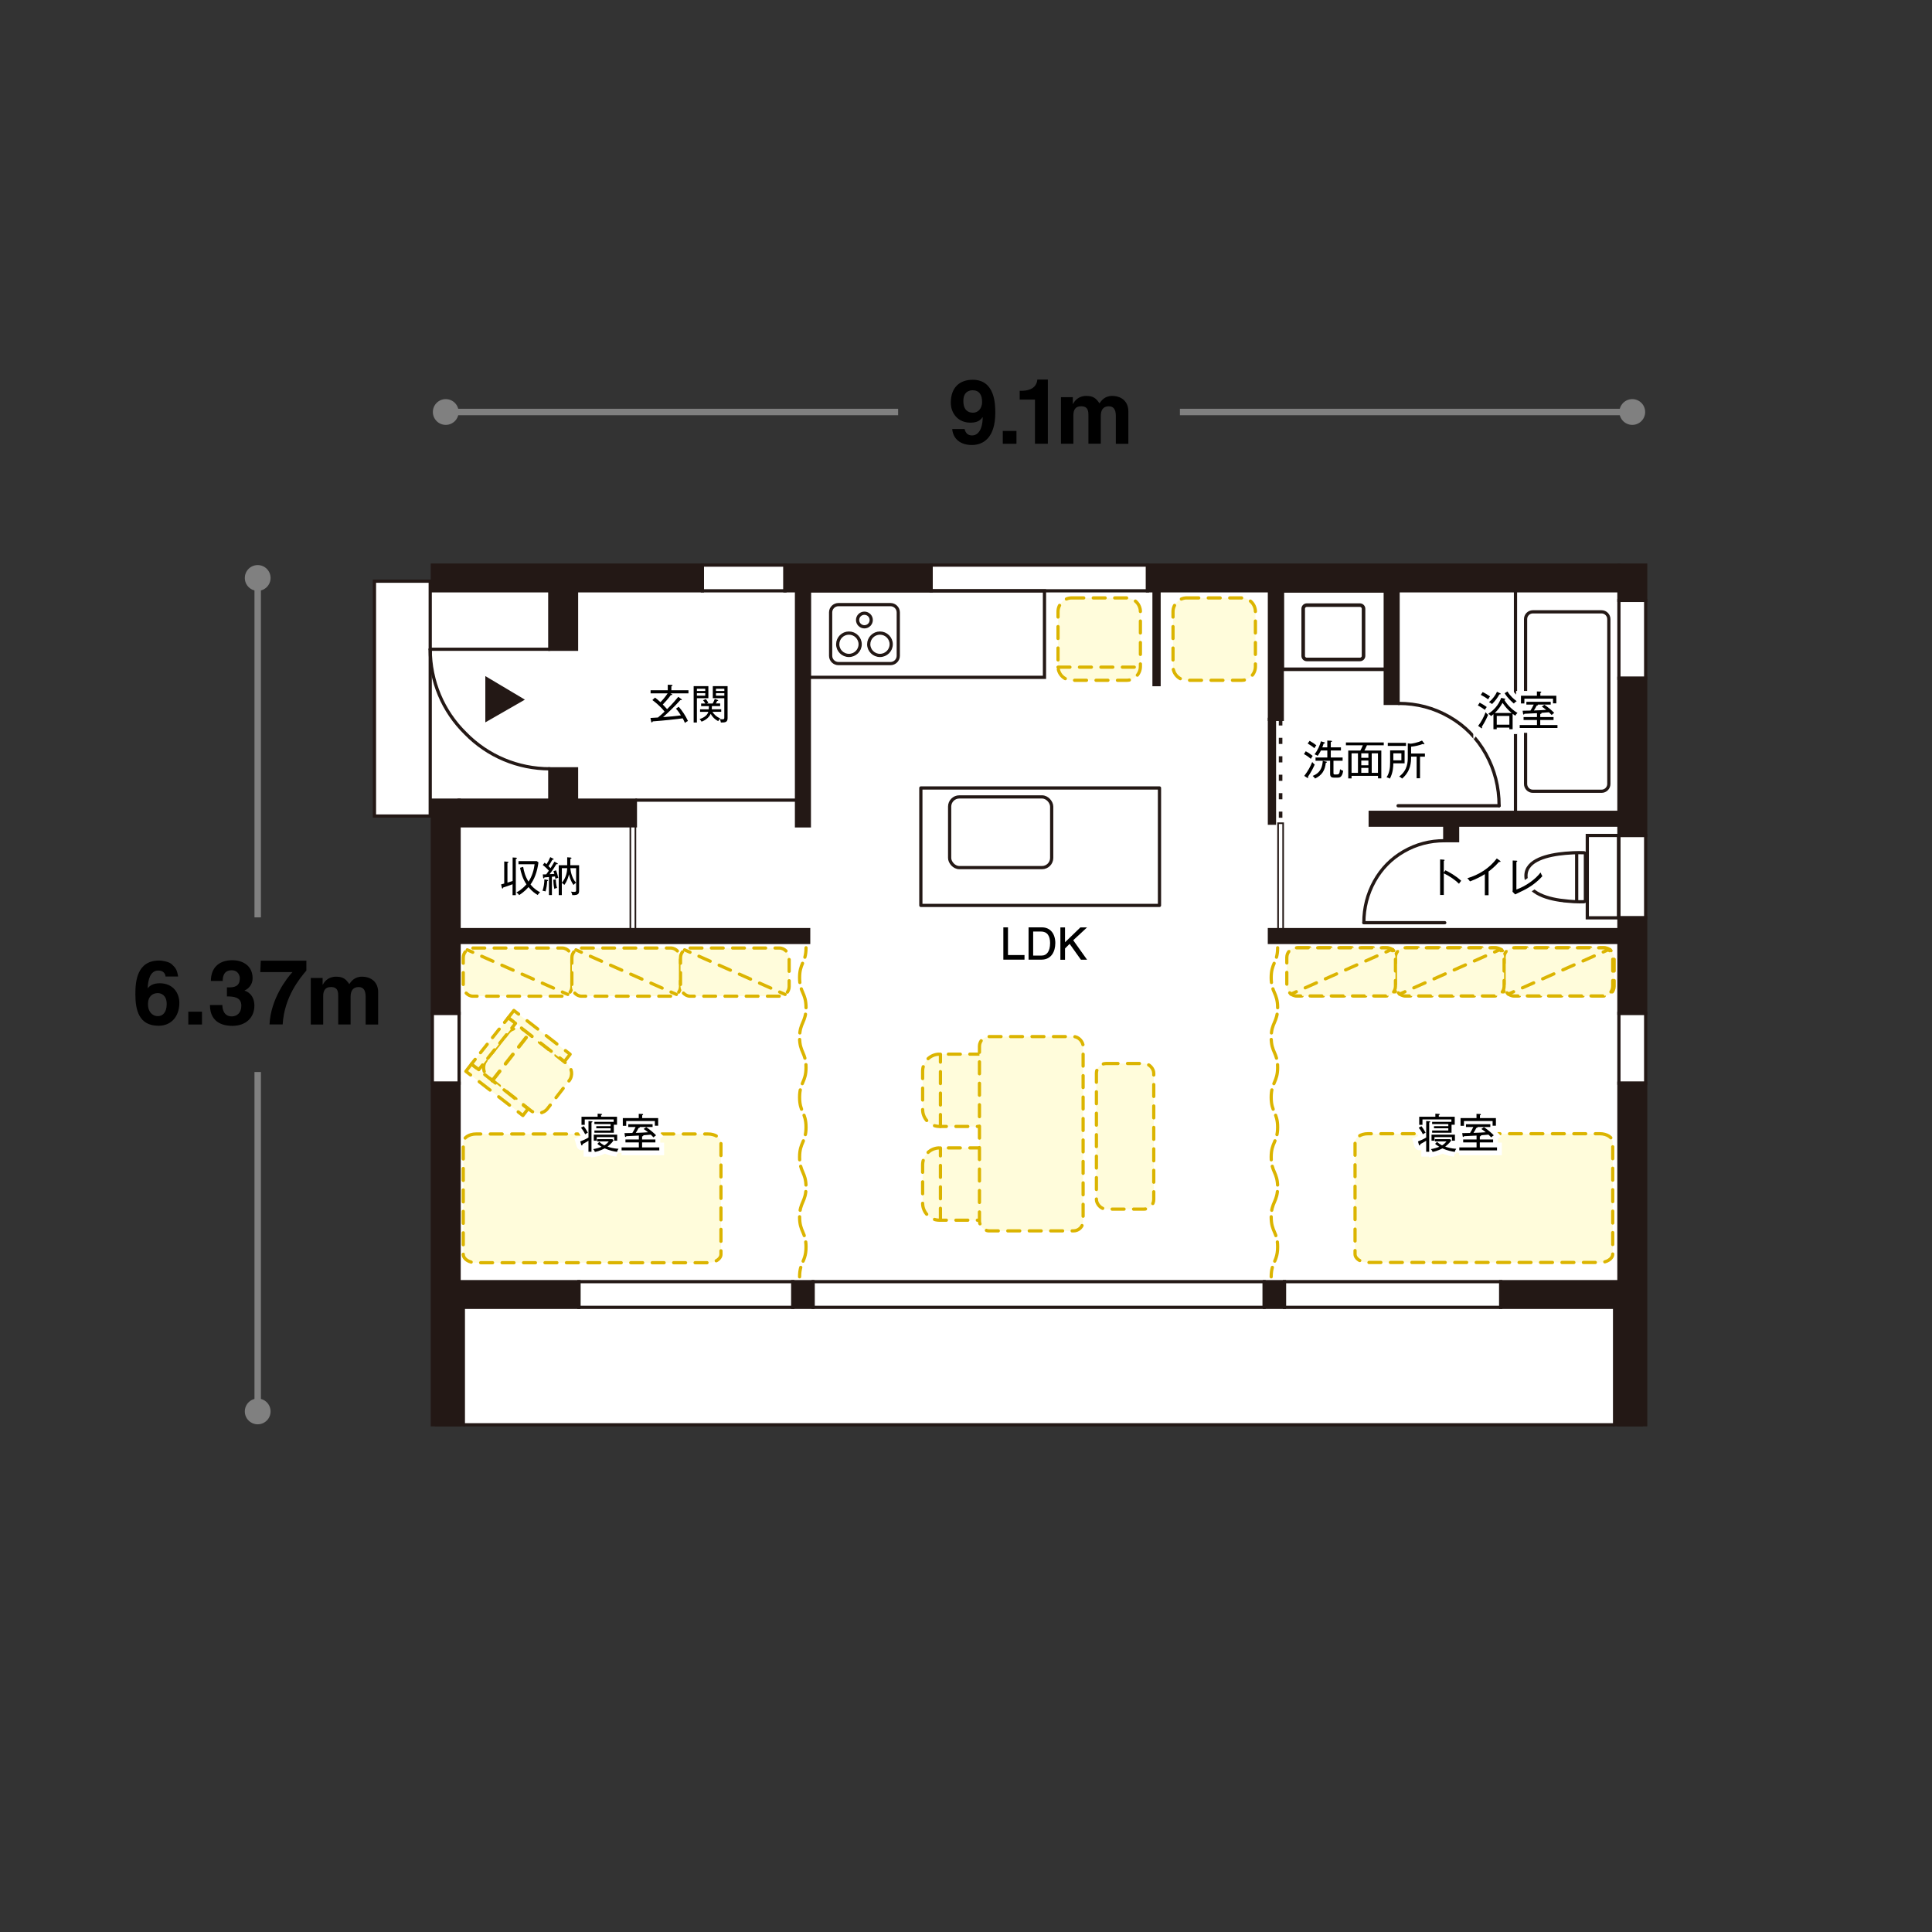 <?xml version="1.0" encoding="UTF-8"?>
<svg id="_文字" data-name="文字" xmlns="http://www.w3.org/2000/svg" viewBox="0 0 600 600">
  <rect x="0" y="0" width="600" height="600" fill="#333333" stroke="none"/>
  <defs>
    <style>
      .cls-1, .cls-2, .cls-3, .cls-4, .cls-5, .cls-6, .cls-7, .cls-8, .cls-9, .cls-10, .cls-11, .cls-12, .cls-13, .cls-14, .cls-15, .cls-16, .cls-17, .cls-18, .cls-19, .cls-20, .cls-21, .cls-22, .cls-23 {
        fill: none;
      }

      .cls-2 {
        stroke-dasharray: 3.81 3.05;
      }

      .cls-2, .cls-5, .cls-6, .cls-7, .cls-8, .cls-24, .cls-9, .cls-10, .cls-11, .cls-15, .cls-16, .cls-17, .cls-19, .cls-20, .cls-21, .cls-23 {
        stroke-linecap: round;
      }

      .cls-2, .cls-5, .cls-6, .cls-7, .cls-8, .cls-24, .cls-9, .cls-10, .cls-11, .cls-16, .cls-17, .cls-19, .cls-20, .cls-21, .cls-23 {
        stroke: #dbb400;
      }

      .cls-2, .cls-7, .cls-8, .cls-9, .cls-10, .cls-11, .cls-15, .cls-16, .cls-17, .cls-19, .cls-20, .cls-21, .cls-23 {
        stroke-linejoin: round;
      }

      .cls-3 {
        stroke-width: .5px;
      }

      .cls-3, .cls-4, .cls-25, .cls-14, .cls-15, .cls-22 {
        stroke: #231815;
      }

      .cls-4, .cls-14, .cls-20 {
        stroke-width: 1.11px;
      }

      .cls-5 {
        stroke-dasharray: 3.66 2.93;
      }

      .cls-5, .cls-6, .cls-24, .cls-13, .cls-18 {
        stroke-miterlimit: 10;
      }

      .cls-26 {
        fill: gray;
      }

      .cls-6, .cls-7, .cls-24, .cls-20 {
        stroke-dasharray: 3.7 2.96;
      }

      .cls-8 {
        stroke-dasharray: 4.25 3.4;
      }

      .cls-24, .cls-27 {
        fill: #fffcdb;
      }

      .cls-9 {
        stroke-dasharray: 3.64 2.91;
      }

      .cls-10 {
        stroke-dasharray: 4.19 3.35;
      }

      .cls-28, .cls-13 {
        isolation: isolate;
      }

      .cls-11 {
        stroke-dasharray: 4.19 3.35;
      }

      .cls-25, .cls-29 {
        fill: #231815;
      }

      .cls-12 {
        stroke: #fff;
        stroke-width: 3px;
      }

      .cls-13, .cls-18 {
        stroke: gray;
        stroke-width: 2px;
      }

      .cls-14 {
        stroke-dasharray: 1.91 3.82;
      }

      .cls-30 {
        fill: #fff;
      }

      .cls-16 {
        stroke-dasharray: 3.33 2.67;
      }

      .cls-17 {
        stroke-dasharray: 6.09 2.03;
      }

      .cls-21 {
        stroke-dasharray: 3.33 2.66;
      }

      .cls-23 {
        stroke-dasharray: 4.25 3.4;
      }
    </style>
  </defs>
  <g>
    <polygon class="cls-30" points="116.29 180.49 134.27 180.49 134.27 175.5 511.08 175.5 511.08 442.48 134.27 442.48 134.27 253.43 116.29 253.43 116.29 180.49"/>
    <rect class="cls-25" x="134.27" y="336.39" width="8.31" height="106.09"/>
    <rect class="cls-25" x="134.27" y="248.49" width="8.31" height="66.2"/>
    <rect class="cls-25" x="170.74" y="238.76" width="8.31" height="9.73"/>
    <rect class="cls-25" x="170.74" y="183.49" width="8.31" height="18.15"/>
    <rect class="cls-25" x="502.77" y="336.39" width="8.31" height="106.09"/>
    <rect class="cls-25" x="502.77" y="285.04" width="8.31" height="29.66"/>
    <rect class="cls-25" x="502.77" y="210.64" width="8.31" height="48.81"/>
    <rect class="cls-25" x="502.77" y="175.5" width="8.31" height="10.94"/>
    <rect class="cls-22" x="502.77" y="314.7" width="8.31" height="21.7"/>
    <rect class="cls-22" x="134.27" y="314.7" width="8.31" height="21.7"/>
    <rect class="cls-22" x="502.77" y="259.46" width="8.31" height="25.58"/>
    <rect class="cls-22" x="502.77" y="186.47" width="8.31" height="24.17"/>
    <rect class="cls-25" x="142.58" y="398.03" width="37.2" height="7.98"/>
    <rect class="cls-22" x="179.79" y="398.03" width="66.43" height="7.98"/>
    <rect class="cls-22" x="398.9" y="398.03" width="67.17" height="7.98"/>
    <rect class="cls-22" x="252.54" y="398.03" width="140.03" height="7.98"/>
    <rect class="cls-25" x="246.22" y="398.03" width="6.21" height="7.98"/>
    <rect class="cls-25" x="392.68" y="398.03" width="6.21" height="7.98"/>
    <rect class="cls-25" x="466.07" y="398.03" width="36.7" height="7.98"/>
    <rect class="cls-25" x="356.36" y="175.5" width="146.41" height="7.98"/>
    <rect class="cls-25" x="243.77" y="175.5" width="45.4" height="7.98"/>
    <rect class="cls-25" x="134.27" y="175.5" width="83.86" height="7.98"/>
    <rect class="cls-25" x="142.58" y="248.49" width="54.75" height="7.98"/>
    <rect class="cls-22" x="218.14" y="175.5" width="25.64" height="7.98"/>
    <rect class="cls-22" x="289.17" y="175.5" width="67.19" height="7.98"/>
    <rect class="cls-25" x="394.22" y="288.7" width="108.55" height="3.99"/>
    <rect class="cls-25" x="142.59" y="288.7" width="108.55" height="3.99"/>
    <rect class="cls-25" x="448.68" y="256.26" width="3.99" height="4.83"/>
    <rect class="cls-25" x="430.2" y="183.45" width="3.99" height="35"/>
    <rect class="cls-25" x="247.36" y="183.49" width="3.99" height="72.99"/>
    <rect class="cls-25" x="394.23" y="183.49" width="3.99" height="39.92"/>
    <rect class="cls-25" x="425.53" y="252.27" width="77.24" height="3.99"/>
    <rect class="cls-25" x="501.42" y="405.65" width="8.33" height="36.83"/>
    <rect class="cls-25" x="135.57" y="405.37" width="8.33" height="37.11"/>
    <path class="cls-22" d="M476.03,245.73c-1.23,0-2.25-1.02-2.25-2.26v-51.2c0-1.24,1.01-2.26,2.25-2.26h21.36c1.24,0,2.25,1.02,2.25,2.26v51.2c0,1.24-1.01,2.26-2.25,2.26h-21.36Z"/>
    <line class="cls-15" x1="470.65" y1="252.38" x2="470.65" y2="183.6"/>
    <rect class="cls-25" x="394.23" y="223.4" width="1.57" height="32.25"/>
    <rect class="cls-3" x="396.92" y="255.66" width="1.57" height="33.04"/>
    <line class="cls-14" x1="397.7" y1="223.4" x2="397.7" y2="255.66"/>
    <g>
      <path class="cls-15" d="M170.74,238.76c-9.88,0-19.29-3.95-26.16-10.99-7.02-6.86-10.97-16.26-10.97-26.14"/>
      <line class="cls-15" x1="170.74" y1="201.63" x2="133.61" y2="201.63"/>
      <polyline class="cls-29" points="163.01 217.28 150.72 224.34 150.72 209.96 163.01 217.28"/>
    </g>
    <g>
      <path class="cls-15" d="M423.56,286.55c0-4.63,1.1-8.91,3.28-12.86,2.2-3.95,5.23-7.04,9.1-9.26,3.88-2.23,8.08-3.34,12.64-3.34"/>
      <line class="cls-15" x1="448.68" y1="286.55" x2="423.56" y2="286.55"/>
    </g>
    <g>
      <path class="cls-15" d="M465.56,250.23c0-5.78-1.37-11.13-4.09-16.05-2.74-4.93-6.52-8.78-11.36-11.56-4.84-2.78-10.09-4.17-15.77-4.17"/>
      <line class="cls-15" x1="434.19" y1="250.23" x2="465.56" y2="250.23"/>
    </g>
    <g>
      <rect class="cls-22" x="492.95" y="259.46" width="9.7" height="25.58"/>
      <line class="cls-22" x1="489.65" y1="279.97" x2="489.65" y2="264.9"/>
      <path class="cls-22" d="M486.53,279.83c-5.42-.51-12.63-2.25-12.63-7.88,0-4.91,6.87-6.48,12.23-6.95,3.43-.31,5.78-.18,5.78-.18.25.01.45.23.45.48v14.26c0,.25-.2.47-.45.48,0,0-2.14.11-5.39-.2Z"/>
    </g>
    <line class="cls-22" x1="143.89" y1="442.48" x2="501.42" y2="442.48"/>
    <polyline class="cls-22" points="134.27 180.49 116.29 180.49 116.29 253.43 133.98 253.43"/>
    <g>
      <g>
        <path class="cls-27" d="M332.86,185.69h17.02c2.36,0,4.28,1.92,4.28,4.28v17.02c0,2.36-1.92,4.28-4.28,4.28h-17.02c-2.36,0-4.28-1.92-4.28-4.28v-17.03c0-2.36,1.92-4.28,4.28-4.28Z"/>
        <path class="cls-7" d="M332.86,185.69h17.02c2.36,0,4.28,1.92,4.28,4.28v17.02c0,2.36-1.92,4.28-4.28,4.28h-17.02c-2.36,0-4.28-1.92-4.28-4.28v-17.03c0-2.36,1.92-4.28,4.28-4.28Z"/>
      </g>
      <line class="cls-6" x1="328.58" y1="207.19" x2="354.17" y2="207.19"/>
    </g>
    <rect class="cls-25" x="358.39" y="183.49" width="1.57" height="29.13"/>
    <rect class="cls-4" x="398.22" y="183.49" width="32.19" height="24.36"/>
    <path class="cls-4" d="M404.72,203.68c0,.62.5,1.12,1.12,1.12h16.49c.62,0,1.13-.5,1.13-1.12v-14.62c0-.63-.51-1.13-1.13-1.13h-16.49c-.62,0-1.12.5-1.12,1.13v14.62Z"/>
    <rect class="cls-22" x="251.35" y="183.49" width="73.02" height="26.86"/>
    <g>
      <path class="cls-27" d="M368.58,185.69h17.02c2.36,0,4.28,1.92,4.28,4.28v17.02c0,2.36-1.92,4.28-4.28,4.28h-17.03c-2.36,0-4.28-1.92-4.28-4.28v-17.03c0-2.36,1.92-4.28,4.28-4.28Z"/>
      <path class="cls-7" d="M368.58,185.69h17.02c2.36,0,4.28,1.92,4.28,4.28v17.02c0,2.36-1.92,4.28-4.28,4.28h-17.03c-2.36,0-4.28-1.92-4.28-4.28v-17.03c0-2.36,1.92-4.28,4.28-4.28Z"/>
    </g>
    <g>
      <g>
        <g>
          <rect class="cls-27" x="467.55" y="294.34" width="33.74" height="14.96" rx="3" ry="3"/>
          <rect class="cls-5" x="467.55" y="294.34" width="33.74" height="14.96" rx="3" ry="3"/>
        </g>
        <g>
          <line class="cls-19" x1="500.02" y1="294.9" x2="498.33" y2="295.65"/>
          <line class="cls-2" x1="495.55" y1="296.88" x2="471.89" y2="307.38"/>
          <line class="cls-19" x1="470.5" y1="307.99" x2="468.81" y2="308.74"/>
        </g>
      </g>
      <g>
        <g>
          <rect class="cls-27" x="433.81" y="294.34" width="33.74" height="14.96" rx="3" ry="3"/>
          <rect class="cls-5" x="433.81" y="294.34" width="33.74" height="14.96" rx="3" ry="3"/>
        </g>
        <g>
          <line class="cls-19" x1="466.29" y1="294.9" x2="464.6" y2="295.65"/>
          <line class="cls-2" x1="461.81" y1="296.88" x2="438.15" y2="307.38"/>
          <line class="cls-19" x1="436.76" y1="307.99" x2="435.07" y2="308.74"/>
        </g>
      </g>
      <g>
        <g>
          <rect class="cls-27" x="400.07" y="294.34" width="33.74" height="14.96" rx="3" ry="3"/>
          <rect class="cls-5" x="400.07" y="294.34" width="33.74" height="14.96" rx="3" ry="3"/>
        </g>
        <g>
          <line class="cls-19" x1="432.55" y1="294.9" x2="430.86" y2="295.65"/>
          <line class="cls-2" x1="428.08" y1="296.88" x2="404.41" y2="307.38"/>
          <line class="cls-19" x1="403.02" y1="307.99" x2="401.33" y2="308.74"/>
        </g>
      </g>
    </g>
    <g>
      <rect class="cls-15" x="285.98" y="244.71" width="74.11" height="36.47"/>
      <rect class="cls-22" x="294.92" y="247.49" width="31.69" height="21.95" rx="3" ry="3"/>
    </g>
    <g>
      <g>
        <path class="cls-27" d="M286.54,373.68c0,2.9,2.36,5.27,5.24,5.27h18.13c2.88,0,5.23-2.37,5.23-5.27v-11.92c0-2.9-2.35-5.26-5.23-5.26h-18.13c-2.87,0-5.24,2.36-5.24,5.26v11.92Z"/>
        <path class="cls-6" d="M304.89,356.49h-13.12c-2.87,0-5.24,2.36-5.24,5.26v11.92c0,2.9,2.36,5.27,5.24,5.27h13.12"/>
        <line class="cls-6" x1="292.06" y1="378.95" x2="292.06" y2="356.5"/>
      </g>
      <g>
        <path class="cls-27" d="M286.54,344.57c0,2.9,2.36,5.27,5.24,5.27h18.13c2.88,0,5.23-2.37,5.23-5.27v-11.92c0-2.9-2.35-5.26-5.23-5.26h-18.13c-2.87,0-5.24,2.36-5.24,5.26v11.92Z"/>
        <path class="cls-6" d="M304.89,327.38h-13.12c-2.87,0-5.24,2.36-5.24,5.26v11.92c0,2.9,2.36,5.27,5.24,5.27h13.12"/>
        <line class="cls-6" x1="292.06" y1="349.83" x2="292.06" y2="327.39"/>
      </g>
      <g>
        <rect class="cls-27" x="304.18" y="321.92" width="32.19" height="60.34" rx="3" ry="3"/>
        <rect class="cls-6" x="304.18" y="321.92" width="32.19" height="60.34" rx="3" ry="3"/>
      </g>
      <g>
        <rect class="cls-27" x="340.5" y="330.28" width="17.81" height="45.22" rx="3" ry="3"/>
        <rect class="cls-6" x="340.5" y="330.28" width="17.81" height="45.22" rx="3" ry="3"/>
      </g>
    </g>
    <g>
      <g>
        <g>
          <rect class="cls-27" x="467.11" y="294.34" width="33.74" height="14.96" rx="3" ry="3"/>
          <rect class="cls-5" x="467.11" y="294.34" width="33.74" height="14.96" rx="3" ry="3"/>
        </g>
        <g>
          <line class="cls-19" x1="499.59" y1="294.9" x2="497.89" y2="295.65"/>
          <line class="cls-2" x1="495.11" y1="296.88" x2="471.45" y2="307.38"/>
          <line class="cls-19" x1="470.06" y1="307.99" x2="468.37" y2="308.74"/>
        </g>
      </g>
      <g>
        <g>
          <rect class="cls-27" x="433.37" y="294.34" width="33.74" height="14.96" rx="3" ry="3"/>
          <rect class="cls-5" x="433.37" y="294.34" width="33.74" height="14.96" rx="3" ry="3"/>
        </g>
        <g>
          <line class="cls-19" x1="465.85" y1="294.9" x2="464.16" y2="295.65"/>
          <line class="cls-2" x1="461.37" y1="296.88" x2="437.71" y2="307.38"/>
          <line class="cls-19" x1="436.32" y1="307.99" x2="434.63" y2="308.74"/>
        </g>
      </g>
      <g>
        <g>
          <rect class="cls-27" x="399.63" y="294.34" width="33.74" height="14.96" rx="3" ry="3"/>
          <rect class="cls-5" x="399.63" y="294.34" width="33.74" height="14.96" rx="3" ry="3"/>
        </g>
        <g>
          <line class="cls-19" x1="432.11" y1="294.9" x2="430.42" y2="295.65"/>
          <line class="cls-2" x1="427.64" y1="296.88" x2="403.98" y2="307.38"/>
          <line class="cls-19" x1="402.58" y1="307.99" x2="400.89" y2="308.74"/>
        </g>
      </g>
    </g>
    <path class="cls-24" d="M496.88,352.09c2.18,0,3.97,1.18,3.97,2.62v34.75c0,1.44-1.79,2.61-3.97,2.61h-72.09c-2.18,0-3.97-1.18-3.97-2.61v-34.75c0-1.44,1.79-2.62,3.97-2.62h72.09Z"/>
    <g>
      <g>
        <g>
          <rect class="cls-27" x="143.87" y="294.42" width="33.74" height="14.96" rx="3" ry="3"/>
          <rect class="cls-5" x="143.87" y="294.42" width="33.74" height="14.96" rx="3" ry="3"/>
        </g>
        <g>
          <line class="cls-19" x1="145.12" y1="294.98" x2="146.82" y2="295.73"/>
          <line class="cls-2" x1="149.6" y1="296.97" x2="173.26" y2="307.46"/>
          <line class="cls-19" x1="174.65" y1="308.08" x2="176.34" y2="308.83"/>
        </g>
      </g>
      <g>
        <g>
          <rect class="cls-27" x="177.6" y="294.42" width="33.74" height="14.96" rx="3" ry="3"/>
          <rect class="cls-5" x="177.6" y="294.42" width="33.74" height="14.96" rx="3" ry="3"/>
        </g>
        <g>
          <line class="cls-19" x1="178.86" y1="294.98" x2="180.55" y2="295.73"/>
          <line class="cls-2" x1="183.34" y1="296.97" x2="207" y2="307.46"/>
          <line class="cls-19" x1="208.39" y1="308.08" x2="210.08" y2="308.83"/>
        </g>
      </g>
      <g>
        <g>
          <rect class="cls-27" x="211.34" y="294.42" width="33.74" height="14.96" rx="3" ry="3"/>
          <rect class="cls-5" x="211.34" y="294.42" width="33.74" height="14.96" rx="3" ry="3"/>
        </g>
        <g>
          <line class="cls-19" x1="212.6" y1="294.98" x2="214.29" y2="295.73"/>
          <line class="cls-2" x1="217.07" y1="296.97" x2="240.73" y2="307.46"/>
          <line class="cls-19" x1="242.13" y1="308.08" x2="243.82" y2="308.83"/>
        </g>
      </g>
    </g>
    <path class="cls-24" d="M147.84,352.17c-2.18,0-3.97,1.18-3.97,2.62v34.75c0,1.44,1.79,2.61,3.97,2.61h72.09c2.18,0,3.97-1.18,3.97-2.61v-34.75c0-1.44-1.79-2.62-3.97-2.62h-72.09Z"/>
    <g>
      <g>
        <path class="cls-27" d="M176.74,335.64c1.25-1.6.96-3.95-.64-5.2l-13.1-10.34c-1.59-1.25-3.93-.99-5.19.6l-6.83,8.6c-1.26,1.58-1,3.91.59,5.17l13.31,10.46c1.6,1.25,3.92.96,5.16-.64l6.69-8.65Z"/>
        <path class="cls-9" d="M176.74,335.64c1.25-1.6.96-3.95-.64-5.2l-13.1-10.34c-1.59-1.25-3.93-.99-5.19.6l-6.83,8.6c-1.26,1.58-1,3.91.59,5.17l13.31,10.46c1.6,1.25,3.92.96,5.16-.64l6.69-8.65Z"/>
      </g>
      <g>
        <polygon class="cls-27" points="177.06 327.41 159.59 313.81 157.83 316.07 175.3 329.67 177.06 327.41"/>
        <g>
          <polyline class="cls-19" points="173.84 328.54 175.3 329.67 177.06 327.41 175.6 326.27"/>
          <line class="cls-10" x1="172.95" y1="324.21" x2="162.37" y2="315.97"/>
          <polyline class="cls-19" points="161.05 314.94 159.59 313.81 157.83 316.07 159.29 317.21"/>
          <line class="cls-11" x1="161.94" y1="319.27" x2="172.52" y2="327.51"/>
        </g>
      </g>
      <g>
        <polygon class="cls-27" points="163.98 344.37 146.42 330.45 144.68 332.71 162.39 346.44 163.98 344.37"/>
        <g>
          <polyline class="cls-19" points="160.93 345.31 162.39 346.44 163.98 344.37 162.53 343.22"/>
          <line class="cls-8" x1="159.87" y1="341.1" x2="149.2" y2="332.65"/>
          <polyline class="cls-19" points="147.87 331.6 146.42 330.45 144.68 332.71 146.14 333.84"/>
          <line class="cls-23" x1="148.83" y1="335.93" x2="159.58" y2="344.26"/>
        </g>
      </g>
      <g>
        <polygon class="cls-27" points="160.1 317.81 157.84 316.07 146.42 330.45 148.69 332.19 160.1 317.81"/>
        <g>
          <polyline class="cls-19" points="158.95 319.26 160.1 317.81 157.84 316.07 156.69 317.52"/>
          <line class="cls-16" x1="155.03" y1="319.61" x2="148.4" y2="327.96"/>
          <polyline class="cls-19" points="147.57 329 146.42 330.45 148.69 332.19 149.84 330.74"/>
          <line class="cls-21" x1="151.49" y1="328.65" x2="158.12" y2="320.31"/>
        </g>
      </g>
      <line class="cls-20" x1="152.89" y1="335.6" x2="164.27" y2="321.1"/>
    </g>
    <g>
      <path class="cls-19" d="M396.78,294.34c0,1.26-.15,2.17-.36,2.93"/>
      <path class="cls-17" d="M395.7,299.17c-.47,1.1-.92,2.26-.92,4.46,0,4.65,2,4.65,2,9.29s-2,4.64-2,9.29,2,4.64,2,9.29-2,4.64-2,9.29,2,4.64,2,9.29-2,4.64-2,9.29,2,4.65,2,9.29-2,4.64-2,9.29,2,4.65,2,9.3c0,2.82-.74,3.93-1.32,5.4"/>
      <path class="cls-19" d="M395.14,393.6c-.21.76-.36,1.68-.36,2.93"/>
    </g>
    <g>
      <path class="cls-19" d="M250.32,294.34c0,1.26-.15,2.17-.36,2.93"/>
      <path class="cls-17" d="M249.24,299.17c-.47,1.1-.92,2.26-.92,4.46,0,4.65,2,4.65,2,9.29s-2,4.64-2,9.29,2,4.64,2,9.29-2,4.64-2,9.29,2,4.64,2,9.29-2,4.64-2,9.29,2,4.65,2,9.29-2,4.64-2,9.29,2,4.65,2,9.3c0,2.82-.74,3.93-1.32,5.4"/>
      <path class="cls-19" d="M248.68,393.6c-.21.76-.36,1.68-.36,2.93"/>
    </g>
    <line class="cls-22" x1="247.36" y1="248.49" x2="197.33" y2="248.49"/>
    <rect class="cls-3" x="195.76" y="256.48" width="1.57" height="32.22"/>
    <circle class="cls-26" cx="80.03" cy="179.49" r="4"/>
    <circle class="cls-26" cx="80.03" cy="438.33" r="4"/>
    <g>
      <line class="cls-13" x1="138.43" y1="127.95" x2="278.92" y2="127.95"/>
      <line class="cls-13" x1="366.43" y1="127.95" x2="506.92" y2="127.95"/>
    </g>
    <circle class="cls-26" cx="138.43" cy="127.95" r="4"/>
    <circle class="cls-26" cx="506.92" cy="127.95" r="4"/>
    <g>
      <path d="M301.88,135.23c1.63,0,3.22-1.43,3.31-5.56l-.09-.09c-.87,1.43-2.44,1.68-3.75,1.68-3.79,0-6.07-2.87-6.07-6.19,0-4.85,2.87-7.13,6.78-7.13,6.88,0,7.04,7.43,7.04,10.23,0,7.68-3.63,10.03-7.29,10.03-3.38,0-5.82-1.77-6.09-4.97h3.84c.34,1.4,1.13,2,2.32,2ZM305,124.79c0-2.23-.94-3.59-2.94-3.59-.99,0-2.88.41-2.88,3.31s1.5,3.66,3.04,3.66c1.29,0,2.78-1.04,2.78-3.38Z"/>
      <path d="M315.67,137.81h-4.25v-3.98h4.25v3.98Z"/>
      <path d="M322.15,117.87h3.27v19.94h-4v-13.71h-4.74v-2.74h.55c3.84,0,4.83-2,4.92-3.5Z"/>
      <path d="M344.44,126.17c-1.96,0-2.58,1.27-2.58,3.08v8.55h-3.84v-8.69c0-1.26,0-2.94-2.28-2.94-1.89,0-2.39,1.27-2.39,2.83v8.81h-3.86v-14.46h3.68v2.09h.07c.46-.9,1.61-2.48,4.12-2.48,2.16,0,3.04.74,4.09,2.3.51-.71,1.54-2.3,3.91-2.3,2.85,0,5.06,1.63,5.06,4.83v10.03h-3.89v-8.69c0-2.18-.9-2.94-2.09-2.94Z"/>
    </g>
    <g class="cls-28">
      <line class="cls-18" x1="80.03" y1="332.92" x2="80.03" y2="438.33"/>
      <line class="cls-18" x1="80.03" y1="179.49" x2="80.03" y2="284.9"/>
    </g>
    <g>
      <path d="M49.17,301.41c-2.53,0-3.22,2.92-3.31,5.54.55-.74,1.59-1.59,3.75-1.59,4.16,0,6.09,3.06,6.09,6.07,0,4.35-2.62,7.13-6.44,7.13-6.12,0-7.22-4.85-7.22-9.82,0-3.86.44-10.44,7.4-10.44.74,0,3.08.3,4,1.24,1.15,1.1,1.54,1.66,1.88,3.73h-3.91c-.09-1.1-.87-1.86-2.25-1.86ZM45.95,311.89c0,2.16,1.22,3.68,3.13,3.68,1.38,0,2.69-1.1,2.69-3.75s-1.59-3.4-2.78-3.4c-1.54,0-3.04.94-3.04,3.47Z"/>
      <path d="M62.73,318.17h-4.25v-3.98h4.25v3.98Z"/>
      <path d="M74.49,303.91c0-.76-.39-2.58-2.58-2.58-2.74,0-2.74,2.58-2.74,3.31h-3.68c0-3.79,2.19-6.44,6.71-6.44,2.67,0,6.25,1.33,6.25,5.63,0,1.95-1.31,3.27-2.46,3.75v.09c.71.18,3.01,1.24,3.01,4.64,0,3.79-2.74,6.28-6.81,6.28-1.88,0-6.99-.37-6.99-6.46h3.86c0,.97.28,3.52,2.92,3.52,1.56,0,2.97-1.06,2.97-3.33,0-2.78-2.64-2.87-4.48-2.87v-2.81h.62c1.22,0,3.38-.07,3.38-2.74Z"/>
      <path d="M87.79,318.15h-4.09c.37-7.96,5.43-14.44,7.13-16.26h-10l.16-3.54h14.16v3.06c-1.91,2.25-6.88,8.12-7.36,16.74Z"/>
      <path d="M111.46,306.53c-1.95,0-2.58,1.27-2.58,3.08v8.55h-3.84v-8.69c0-1.26,0-2.94-2.28-2.94-1.88,0-2.39,1.27-2.39,2.83v8.81h-3.86v-14.46h3.68v2.09h.07c.46-.9,1.61-2.48,4.12-2.48,2.16,0,3.04.74,4.09,2.3.51-.71,1.54-2.3,3.91-2.3,2.85,0,5.06,1.63,5.06,4.83v10.03h-3.89v-8.69c0-2.18-.9-2.94-2.09-2.94Z"/>
    </g>
    <g>
      <g>
        <path class="cls-12" d="M443.85,348.61v9.08h-.94v-3.43c-.18.12-.98.64-1.82,1.06-.01.15-.03.41-.24.41-.14,0-.19-.19-.2-.26l-.28-.98c.79-.31,1.98-.84,2.55-1.22v-5.12l1.02.08c.15.01.23.05.23.14,0,.13-.06.14-.31.24ZM441.89,352.28c-.2-.45-.6-1.22-1.3-2.05l.84-.49c.69.87,1.16,1.77,1.3,2.05-.31.1-.57.26-.84.49ZM450.79,349.3v2.47h-6.03v-.69h5.03v-.68h-4.45v-.66h4.45v-.65h-5.03v-.69h5.98v-.75h-8.98v1.67h-1.01v-2.5h5.01v-.96l1.13.06c.14.01.27.08.27.17,0,.1-.12.14-.33.19v.54h4.95v2.47h-1ZM451.8,357.72c-.83-.11-2.32-.38-3.85-1.08-.25.14-1.56.83-3.05,1.1-.09-.32-.22-.54-.52-.87,1.02-.17,2-.46,2.6-.74-.8-.45-1.1-.71-1.3-.91l.6-.6c.46.41.89.74,1.56,1.1.6-.38.92-.68,1.38-1.24h-3.61v-.71h4.72l.38.38c-.6.97-1.71,1.8-1.89,1.93.71.28,1.89.62,3.43.69-.28.38-.34.51-.45.96ZM450.91,354.25v-1.12h-5.42v1.12h-.92v-1.86h7.27v1.86h-.93Z"/>
        <path class="cls-12" d="M453.2,357.26v-.92h5.36v-1.56h-4.16v-.91h4.16v-1.21c-2.56.14-2.84.15-3.88.19-.06.15-.14.24-.24.24-.15,0-.19-.17-.2-.28l-.14-.91c.8-.01,1.62-.03,2.44-.05.29-.46.71-1.2,1.01-1.85h-2.28v-.87h7.56v.87h-4.02s.06.06.06.1c0,.15-.25.18-.38.19-.19.41-.64,1.16-.88,1.53,1.91-.06,2.09-.08,3.81-.19-.77-.62-1.1-.84-1.37-1.01l.8-.57c.82.51,2.36,1.77,3.06,2.53-.27.17-.59.43-.79.65-.24-.25-.47-.48-.85-.85-.91.09-1.43.13-2.35.19.03.03.05.05.05.09,0,.17-.23.23-.4.25v.96h4.13v.91h-4.13v1.56h5.34v.92h-11.72ZM463.54,349.6v-1.45h-8.89v1.49h-1.06v-2.4h4.95v-1.33l1.12.04c.06,0,.23.01.23.17,0,.14-.13.2-.28.25v.87h4.96v2.36h-1.03Z"/>
      </g>
      <g>
        <path d="M443.85,348.61v9.08h-.94v-3.43c-.18.12-.98.64-1.82,1.06-.01.15-.03.41-.24.41-.14,0-.19-.19-.2-.26l-.28-.98c.79-.31,1.98-.84,2.55-1.22v-5.12l1.02.08c.15.01.23.05.23.14,0,.13-.06.14-.31.24ZM441.89,352.28c-.2-.45-.6-1.22-1.3-2.05l.84-.49c.69.87,1.16,1.77,1.3,2.05-.31.1-.57.26-.84.49ZM450.79,349.3v2.47h-6.03v-.69h5.03v-.68h-4.45v-.66h4.45v-.65h-5.03v-.69h5.98v-.75h-8.98v1.67h-1.01v-2.5h5.01v-.96l1.13.06c.14.01.27.08.27.17,0,.1-.12.14-.33.19v.54h4.95v2.47h-1ZM451.8,357.72c-.83-.11-2.32-.38-3.85-1.08-.25.14-1.56.83-3.05,1.1-.09-.32-.22-.54-.52-.87,1.02-.17,2-.46,2.6-.74-.8-.45-1.1-.71-1.3-.91l.6-.6c.46.41.89.74,1.56,1.1.6-.38.92-.68,1.38-1.24h-3.61v-.71h4.72l.38.38c-.6.97-1.71,1.8-1.89,1.93.71.28,1.89.62,3.43.69-.28.38-.34.51-.45.96ZM450.91,354.25v-1.12h-5.42v1.12h-.92v-1.86h7.27v1.86h-.93Z"/>
        <path d="M453.2,357.26v-.92h5.36v-1.56h-4.16v-.91h4.16v-1.21c-2.56.14-2.84.15-3.88.19-.06.15-.14.24-.24.24-.15,0-.19-.17-.2-.28l-.14-.91c.8-.01,1.62-.03,2.44-.05.29-.46.71-1.2,1.01-1.85h-2.28v-.87h7.56v.87h-4.02s.06.06.06.1c0,.15-.25.18-.38.19-.19.41-.64,1.16-.88,1.53,1.91-.06,2.09-.08,3.81-.19-.77-.62-1.1-.84-1.37-1.01l.8-.57c.82.51,2.36,1.77,3.06,2.53-.27.17-.59.43-.79.65-.24-.25-.47-.48-.85-.85-.91.09-1.43.13-2.35.19.03.03.05.05.05.09,0,.17-.23.23-.4.25v.96h4.13v.91h-4.13v1.56h5.34v.92h-11.72ZM463.54,349.6v-1.45h-8.89v1.49h-1.06v-2.4h4.95v-1.33l1.12.04c.06,0,.23.01.23.17,0,.14-.13.2-.28.25v.87h4.96v2.36h-1.03Z"/>
      </g>
    </g>
    <g>
      <g>
        <path class="cls-12" d="M183.69,348.61v9.08h-.94v-3.43c-.18.12-.98.64-1.82,1.06-.01.15-.03.41-.24.41-.14,0-.19-.19-.2-.26l-.28-.98c.79-.31,1.98-.84,2.55-1.22v-5.12l1.02.08c.15.01.23.05.23.14,0,.13-.06.14-.31.24ZM181.73,352.28c-.2-.45-.6-1.22-1.3-2.05l.84-.49c.69.87,1.16,1.77,1.3,2.05-.31.1-.57.26-.84.49ZM190.63,349.3v2.47h-6.03v-.69h5.03v-.68h-4.45v-.66h4.45v-.65h-5.03v-.69h5.98v-.75h-8.98v1.67h-1.01v-2.5h5.01v-.96l1.13.06c.14.01.27.08.27.17,0,.1-.12.14-.33.19v.54h4.95v2.47h-1ZM191.64,357.72c-.83-.11-2.32-.38-3.85-1.08-.25.14-1.56.83-3.05,1.1-.09-.32-.22-.54-.52-.87,1.02-.17,2-.46,2.6-.74-.8-.45-1.1-.71-1.3-.91l.6-.6c.46.41.89.74,1.56,1.1.6-.38.92-.68,1.38-1.24h-3.61v-.71h4.72l.38.38c-.6.97-1.71,1.8-1.89,1.93.71.28,1.89.62,3.43.69-.28.38-.34.51-.45.96ZM190.74,354.25v-1.12h-5.42v1.12h-.92v-1.86h7.27v1.86h-.93Z"/>
        <path class="cls-12" d="M193.04,357.26v-.92h5.36v-1.56h-4.16v-.91h4.16v-1.21c-2.56.14-2.84.15-3.88.19-.06.15-.14.24-.24.24-.15,0-.19-.17-.2-.28l-.14-.91c.8-.01,1.62-.03,2.44-.05.29-.46.71-1.2,1.01-1.85h-2.28v-.87h7.56v.87h-4.02s.06.06.06.1c0,.15-.25.18-.38.19-.19.41-.64,1.16-.88,1.53,1.91-.06,2.09-.08,3.81-.19-.77-.62-1.1-.84-1.37-1.01l.8-.57c.82.51,2.36,1.77,3.06,2.53-.27.17-.59.43-.79.65-.24-.25-.47-.48-.85-.85-.91.09-1.43.13-2.35.19.03.03.05.05.05.09,0,.17-.23.23-.4.25v.96h4.13v.91h-4.13v1.56h5.34v.92h-11.72ZM203.37,349.6v-1.45h-8.89v1.49h-1.06v-2.4h4.95v-1.33l1.12.04c.06,0,.23.01.23.17,0,.14-.13.2-.28.25v.87h4.96v2.36h-1.03Z"/>
      </g>
      <g>
        <path d="M183.69,348.61v9.08h-.94v-3.43c-.18.12-.98.64-1.82,1.06-.01.15-.03.41-.24.41-.14,0-.19-.19-.2-.26l-.28-.98c.79-.31,1.98-.84,2.55-1.22v-5.12l1.02.08c.15.01.23.05.23.14,0,.13-.06.14-.31.24ZM181.73,352.28c-.2-.45-.6-1.22-1.3-2.05l.84-.49c.69.87,1.16,1.77,1.3,2.05-.31.1-.57.26-.84.49ZM190.63,349.3v2.47h-6.03v-.69h5.03v-.68h-4.45v-.66h4.45v-.65h-5.03v-.69h5.98v-.75h-8.98v1.67h-1.01v-2.5h5.01v-.96l1.13.06c.14.01.27.08.27.17,0,.1-.12.14-.33.19v.54h4.95v2.47h-1ZM191.64,357.72c-.83-.11-2.32-.38-3.85-1.08-.25.14-1.56.83-3.05,1.1-.09-.32-.22-.54-.52-.87,1.02-.17,2-.46,2.6-.74-.8-.45-1.1-.71-1.3-.91l.6-.6c.46.41.89.74,1.56,1.1.6-.38.92-.68,1.38-1.24h-3.61v-.71h4.72l.38.38c-.6.97-1.71,1.8-1.89,1.93.71.28,1.89.62,3.43.69-.28.38-.34.51-.45.96ZM190.74,354.25v-1.12h-5.42v1.12h-.92v-1.86h7.27v1.86h-.93Z"/>
        <path d="M193.04,357.26v-.92h5.36v-1.56h-4.16v-.91h4.16v-1.21c-2.56.14-2.84.15-3.88.19-.06.15-.14.24-.24.24-.15,0-.19-.17-.2-.28l-.14-.91c.8-.01,1.62-.03,2.44-.05.29-.46.71-1.2,1.01-1.85h-2.28v-.87h7.56v.87h-4.02s.06.06.06.1c0,.15-.25.18-.38.19-.19.41-.64,1.16-.88,1.53,1.91-.06,2.09-.08,3.81-.19-.77-.62-1.1-.84-1.37-1.01l.8-.57c.82.51,2.36,1.77,3.06,2.53-.27.17-.59.43-.79.65-.24-.25-.47-.48-.85-.85-.91.09-1.43.13-2.35.19.03.03.05.05.05.09,0,.17-.23.23-.4.25v.96h4.13v.91h-4.13v1.56h5.34v.92h-11.72ZM203.37,349.6v-1.45h-8.89v1.49h-1.06v-2.4h4.95v-1.33l1.12.04c.06,0,.23.01.23.17,0,.14-.13.2-.28.25v.87h4.96v2.36h-1.03Z"/>
      </g>
    </g>
    <g>
      <g>
        <path class="cls-12" d="M160.19,266.75v11.25h-1.01v-3.39c-.91.33-1.33.48-1.68.61-.2.06-1.05.33-1.22.4-.04.15-.08.32-.23.32-.13,0-.18-.18-.2-.28l-.23-1c.15-.04.83-.23.97-.27v-6.85l1.01.08c.12.01.32.03.32.17,0,.11-.13.17-.33.22v6.1c.91-.28,1.01-.31,1.61-.51v-7.3l1.02.06c.13.01.31.03.31.17,0,.12-.1.17-.32.23ZM166.99,277.95c-.74-.43-1.75-1.11-2.87-2.46-.23.27-1.16,1.38-2.9,2.49-.27-.4-.46-.57-.85-.83.47-.24,1.7-.87,3.12-2.51-1.22-1.81-1.67-3.58-1.99-5.14l.97-.29c.24,1.43.64,2.97,1.66,4.59,1.14-1.68,1.71-3.8,1.89-5.4h-5v-.98h5.68l.52.4c-.42,3.15-1.31,5.24-2.46,6.86,1.11,1.4,2.31,2.08,2.97,2.42-.1.09-.51.45-.74.85Z"/>
        <path class="cls-12" d="M169.93,273.64c-.06,1.26-.23,2.19-.51,3.2-.32-.12-.62-.18-.93-.2.37-1.16.56-2.32.57-3.55l.89.15c.2.04.28.08.28.19,0,.14-.14.18-.31.2ZM172.47,272.9c-.01-.17-.03-.31-.11-.71-.28.04-.68.08-.96.1v5.68h-.92v-5.6c-.65.08-1.05.09-1.4.1-.03.13-.06.31-.23.31-.14,0-.17-.14-.18-.25l-.1-.98c.47,0,.71,0,1.06-.01.28-.36.65-.88.83-1.15-.29-.32-1.16-1.22-1.9-1.75l.57-.73c.22.17.34.27.59.49.41-.59.82-1.37,1.17-2.21l.89.46c.1.05.17.09.17.18,0,.18-.27.17-.4.15-.61,1.1-.74,1.33-1.21,1.99.23.22.41.4.64.64.62-.96.93-1.56,1.19-2.01l.92.48c.09.05.15.09.15.15s-.04.15-.2.15c-.09,0-.17-.01-.24-.03-.52.89-1.42,2.26-2.12,3.13.69-.03,1.17-.06,1.48-.08-.12-.41-.2-.65-.28-.85l.79-.28c.36.82.61,1.93.7,2.35-.32.06-.64.18-.89.29ZM172.15,276.05c-.23-1.11-.29-1.82-.32-2.83l.79-.11c.01.83.14,1.96.38,2.64-.43.1-.62.18-.85.31ZM177.72,278c-.03-.2-.06-.6-.42-1.11.22.04.55.1.92.1.7,0,.7-.2.7-.52v-6.85h-1.79c.03.34.22,2.78,1.76,4.53-.1.06-.49.32-.77.7-.74-1.03-1.08-1.94-1.42-3.32-.13.55-.48,2.02-1.45,3.29-.33-.41-.65-.55-.77-.59v3.76h-.96v-9.29h2.63v-2.46l1.05.08c.09.01.28.03.28.19,0,.14-.2.2-.36.26v1.94h2.73v7.69c0,1.08-.09,1.65-2.14,1.59ZM174.49,269.62v4.55c1.49-1.82,1.61-3.65,1.66-4.55h-1.66Z"/>
      </g>
      <g>
        <path d="M160.19,266.75v11.25h-1.01v-3.39c-.91.33-1.33.48-1.68.61-.2.06-1.05.33-1.22.4-.04.15-.08.32-.23.32-.13,0-.18-.18-.2-.28l-.23-1c.15-.04.83-.23.97-.27v-6.85l1.01.08c.12.01.32.03.32.17,0,.11-.13.17-.33.22v6.1c.91-.28,1.01-.31,1.61-.51v-7.3l1.02.06c.13.01.31.03.31.17,0,.12-.1.17-.32.23ZM166.99,277.95c-.74-.43-1.75-1.11-2.87-2.46-.23.27-1.16,1.38-2.9,2.49-.27-.4-.46-.57-.85-.83.47-.24,1.7-.87,3.12-2.51-1.22-1.81-1.67-3.58-1.99-5.14l.97-.29c.24,1.43.64,2.97,1.66,4.59,1.14-1.68,1.71-3.8,1.89-5.4h-5v-.98h5.68l.52.4c-.42,3.15-1.31,5.24-2.46,6.86,1.11,1.4,2.31,2.08,2.97,2.42-.1.09-.51.45-.74.85Z"/>
        <path d="M169.93,273.64c-.06,1.26-.23,2.19-.51,3.2-.32-.12-.62-.18-.93-.2.37-1.16.56-2.32.57-3.55l.89.15c.2.04.28.08.28.19,0,.14-.14.18-.31.2ZM172.47,272.9c-.01-.17-.03-.31-.11-.71-.28.04-.68.08-.96.1v5.68h-.92v-5.6c-.65.08-1.05.09-1.4.1-.03.13-.06.31-.23.31-.14,0-.17-.14-.18-.25l-.1-.98c.47,0,.71,0,1.06-.01.28-.36.65-.88.83-1.15-.29-.32-1.16-1.22-1.9-1.75l.57-.73c.22.17.34.27.59.49.41-.59.82-1.37,1.17-2.21l.89.46c.1.05.17.09.17.18,0,.18-.27.17-.4.15-.61,1.1-.74,1.33-1.21,1.99.23.22.41.4.64.64.62-.96.93-1.56,1.19-2.01l.92.48c.09.05.15.09.15.15s-.04.15-.2.15c-.09,0-.17-.01-.24-.03-.52.89-1.42,2.26-2.12,3.13.69-.03,1.17-.06,1.48-.08-.12-.41-.2-.65-.28-.85l.79-.28c.36.82.61,1.93.7,2.35-.32.06-.64.18-.89.29ZM172.15,276.05c-.23-1.11-.29-1.82-.32-2.83l.79-.11c.01.83.14,1.96.38,2.64-.43.1-.62.18-.85.31ZM177.72,278c-.03-.2-.06-.6-.42-1.11.22.04.55.1.92.1.7,0,.7-.2.7-.52v-6.85h-1.79c.03.34.22,2.78,1.76,4.53-.1.06-.49.32-.77.7-.74-1.03-1.08-1.94-1.42-3.32-.13.55-.48,2.02-1.45,3.29-.33-.41-.65-.55-.77-.59v3.76h-.96v-9.29h2.63v-2.46l1.05.08c.09.01.28.03.28.19,0,.14-.2.2-.36.26v1.94h2.73v7.69c0,1.08-.09,1.65-2.14,1.59ZM174.49,269.62v4.55c1.49-1.82,1.61-3.65,1.66-4.55h-1.66Z"/>
      </g>
    </g>
    <g>
      <g>
        <path class="cls-12" d="M318.17,296.6v1.43h-6.57v-10.03h1.44v8.6h5.13Z"/>
        <path class="cls-12" d="M327.73,292.94c0,2.4-1.12,5.09-4.31,5.09h-3.99v-10.03h4.16c2.54,0,4.15,1.91,4.15,4.94ZM326.12,292.94c0-2.37-.94-3.65-2.87-3.65h-2.39v7.48h2.55c1.76,0,2.7-1.43,2.7-3.83Z"/>
        <path class="cls-12" d="M329.31,288.01h1.44v4.62l4.78-4.62h2.07l-4.3,3.99,4.3,6.05h-1.91l-3.51-4.92-1.43,1.43v3.5h-1.44v-10.04Z"/>
      </g>
      <g>
        <path d="M318.17,296.6v1.43h-6.57v-10.03h1.44v8.6h5.13Z"/>
        <path d="M327.73,292.94c0,2.4-1.12,5.09-4.31,5.09h-3.99v-10.03h4.16c2.54,0,4.15,1.91,4.15,4.94ZM326.12,292.94c0-2.37-.94-3.65-2.87-3.65h-2.39v7.48h2.55c1.76,0,2.7-1.43,2.7-3.83Z"/>
        <path d="M329.31,288.01h1.44v4.62l4.78-4.62h2.07l-4.3,3.99,4.3,6.05h-1.91l-3.51-4.92-1.43,1.43v3.5h-1.44v-10.04Z"/>
      </g>
    </g>
    <g>
      <g>
        <path class="cls-12" d="M459.54,218.22c.73.37,1.52.85,2.19,1.35-.23.27-.41.55-.59.88-.27-.19-1-.74-2.18-1.38l.57-.85ZM459.04,225.44c.96-1.2,1.84-2.92,2.33-4.25.23.33.54.64.79.8-.75,1.67-1,2.16-1.99,3.76.05.08.12.19.12.28s-.04.15-.14.15c-.05,0-.13-.05-.17-.08l-.94-.68ZM460.45,214.93c.71.32,1.74.94,2.3,1.35-.12.13-.29.36-.6.91-.65-.5-1.61-1.06-2.27-1.39l.57-.87ZM467.22,216.95c.14.03.28.06.28.18s-.18.17-.32.22c1.14,2,3.11,3.5,4.09,4.07-.34.27-.56.61-.69.85-.47-.32-.64-.45-.82-.59v4.78h-1.02v-.5h-3.92v.5h-1.02v-4.67c-.34.31-.52.45-.71.59-.34-.37-.64-.56-.89-.71,1.7-1.1,3.15-2.64,4.01-4.94l1.01.22ZM465.79,215.25c.14.06.26.13.26.23,0,.15-.22.17-.41.17-.59,1.11-1.4,2.12-2.27,3-.28-.24-.59-.45-.96-.57,1.07-.89,2.09-2.25,2.49-3.25l.89.43ZM469.45,221.42c-1.15-.97-1.96-1.88-2.82-3.14-.65,1.16-1.44,2.22-2.4,3.14h5.22ZM468.75,225.06v-2.72h-3.92v2.72h3.92ZM468.16,214.74c.87,1.44,1.99,2.39,2.86,3.02-.42.24-.59.38-.88.73-.5-.42-1.94-1.67-2.86-3.2l.88-.55Z"/>
        <path class="cls-12" d="M471.96,226.08v-.92h5.36v-1.56h-4.16v-.91h4.16v-1.21c-2.56.14-2.84.15-3.88.19-.06.15-.14.24-.24.24-.15,0-.19-.17-.2-.28l-.14-.91c.8-.01,1.62-.03,2.44-.05.29-.46.71-1.2,1.01-1.85h-2.28v-.87h7.56v.87h-4.02s.06.06.06.1c0,.15-.25.18-.38.19-.19.41-.64,1.16-.88,1.53,1.91-.06,2.09-.08,3.81-.19-.76-.62-1.1-.84-1.36-1.01l.8-.57c.82.51,2.36,1.77,3.06,2.53-.27.17-.59.43-.79.65-.24-.25-.47-.48-.85-.85-.91.09-1.43.13-2.35.19.03.03.05.05.05.09,0,.17-.23.23-.4.25v.96h4.13v.91h-4.13v1.56h5.35v.92h-11.72ZM482.3,218.43v-1.45h-8.89v1.49h-1.06v-2.4h4.95v-1.33l1.12.04c.06,0,.23.01.23.17,0,.14-.13.2-.28.25v.87h4.96v2.36h-1.03Z"/>
      </g>
      <g>
        <path d="M459.54,218.22c.73.37,1.52.85,2.19,1.35-.23.27-.41.55-.59.88-.27-.19-1-.74-2.18-1.38l.57-.85ZM459.04,225.44c.96-1.2,1.84-2.92,2.33-4.25.23.33.54.64.79.8-.75,1.67-1,2.16-1.99,3.76.05.08.12.19.12.28s-.04.15-.14.15c-.05,0-.13-.05-.17-.08l-.94-.68ZM460.45,214.93c.71.32,1.74.94,2.3,1.35-.12.13-.29.36-.6.91-.65-.5-1.61-1.06-2.27-1.39l.57-.87ZM467.22,216.95c.14.03.28.06.28.18s-.18.17-.32.22c1.14,2,3.11,3.5,4.09,4.07-.34.27-.56.61-.69.85-.47-.32-.64-.45-.82-.59v4.78h-1.02v-.5h-3.92v.5h-1.02v-4.67c-.34.31-.52.45-.71.59-.34-.37-.64-.56-.89-.71,1.7-1.1,3.15-2.64,4.01-4.94l1.01.22ZM465.79,215.25c.14.06.26.13.26.23,0,.15-.22.17-.41.17-.59,1.11-1.4,2.12-2.27,3-.28-.24-.59-.45-.96-.57,1.07-.89,2.09-2.25,2.49-3.25l.89.43ZM469.45,221.42c-1.15-.97-1.96-1.88-2.82-3.14-.65,1.16-1.44,2.22-2.4,3.14h5.22ZM468.75,225.06v-2.72h-3.92v2.72h3.92ZM468.16,214.74c.87,1.44,1.99,2.39,2.86,3.02-.42.24-.59.38-.88.73-.5-.42-1.94-1.67-2.86-3.2l.88-.55Z"/>
        <path d="M471.96,226.08v-.92h5.36v-1.56h-4.16v-.91h4.16v-1.21c-2.56.14-2.84.15-3.88.19-.06.15-.14.24-.24.24-.15,0-.19-.17-.2-.28l-.14-.91c.8-.01,1.62-.03,2.44-.05.29-.46.71-1.2,1.01-1.85h-2.28v-.87h7.56v.87h-4.02s.06.06.06.1c0,.15-.25.18-.38.19-.19.41-.64,1.16-.88,1.53,1.91-.06,2.09-.08,3.81-.19-.76-.62-1.1-.84-1.36-1.01l.8-.57c.82.51,2.36,1.77,3.06,2.53-.27.17-.59.43-.79.65-.24-.25-.47-.48-.85-.85-.91.09-1.43.13-2.35.19.03.03.05.05.05.09,0,.17-.23.23-.4.25v.96h4.13v.91h-4.13v1.56h5.35v.92h-11.72ZM482.3,218.43v-1.45h-8.89v1.49h-1.06v-2.4h4.95v-1.33l1.12.04c.06,0,.23.01.23.17,0,.14-.13.2-.28.25v.87h4.96v2.36h-1.03Z"/>
      </g>
    </g>
    <g>
      <g>
        <path class="cls-12" d="M453.11,274.46c-1.22-1.19-2.75-2.28-4.72-3.24v6.71h-1.15v-11.03l1.16.09c.17.01.24.05.24.15,0,.14-.17.18-.25.19v3.64l.5-.69c1.12.55,3.07,1.57,4.9,3.25-.32.36-.6.79-.68.93Z"/>
        <path class="cls-12" d="M465.79,267.69c-.06,0-.13,0-.25-.03-1.34,1.57-2.97,2.79-3.25,3v7.35h-1.16v-6.54c-.65.42-2.55,1.53-4.62,2.25-.08-.12-.4-.59-.83-.97,3.62-1.06,6.89-3.14,9.16-6.15l1.06.76c.06.04.1.1.1.18,0,.1-.09.15-.2.15Z"/>
        <path class="cls-12" d="M472.98,276.58c-.38.19-2.1,1-2.44,1.19l-.82-.84c.04-.17.06-.57.06-.75v-8.94l1.15.05c.18.01.27.03.27.13,0,.17-.18.24-.27.28v8.55c2.88-1.01,5.96-3.2,7.5-5.29.28.64.31.7.57,1.15-1.59,1.72-3.35,3.16-6.03,4.49Z"/>
      </g>
      <g>
        <path d="M453.11,274.46c-1.22-1.19-2.75-2.28-4.72-3.24v6.71h-1.15v-11.03l1.16.09c.17.01.24.05.24.15,0,.14-.17.18-.25.19v3.64l.5-.69c1.12.55,3.07,1.57,4.9,3.25-.32.36-.6.79-.68.93Z"/>
        <path d="M465.79,267.69c-.06,0-.13,0-.25-.03-1.34,1.57-2.97,2.79-3.25,3v7.35h-1.16v-6.54c-.65.42-2.55,1.53-4.62,2.25-.08-.12-.4-.59-.83-.97,3.62-1.06,6.89-3.14,9.16-6.15l1.06.76c.06.04.1.1.1.18,0,.1-.09.15-.2.15Z"/>
        <path d="M472.98,276.58c-.38.19-2.1,1-2.44,1.19l-.82-.84c.04-.17.06-.57.06-.75v-8.94l1.15.05c.18.01.27.03.27.13,0,.17-.18.24-.27.28v8.55c2.88-1.01,5.96-3.2,7.5-5.29.28.64.31.7.57,1.15-1.59,1.72-3.35,3.16-6.03,4.49Z"/>
      </g>
    </g>
    <g>
      <g>
        <path class="cls-12" d="M208.23,215.34l.34.17c.1.05.22.1.22.19,0,.13-.15.17-.47.18-.68.98-1.93,2.36-2.49,2.92.22.23.87.87,1.34,1.43,1.61-1.56,2.88-3.11,3.48-3.83l.87.64c.1.08.22.15.22.25s-.1.14-.17.14c-.05,0-.1,0-.27-.03-2.07,2.32-4.2,4.26-5.38,5.31,2.46-.18,2.77-.22,5.54-.54-.24-.4-.87-1.39-1.54-2.09l.87-.59c1.01,1.14,2.16,2.84,2.86,4.41-.34.17-.65.36-.94.61-.19-.48-.48-1.03-.69-1.42-2.96.36-5.31.64-9.31.94-.04.13-.1.31-.28.31-.15,0-.19-.17-.2-.25l-.22-1.12c.31-.01,1.54-.09,2.31-.14.73-.57,1.43-1.24,2.07-1.84-1.45-1.84-3.23-3.16-3.79-3.58l.83-.77c.59.45,1.15.92,1.68,1.43.82-.84,1.59-1.75,2.23-2.74h-5.29v-.97h5.33v-1.71l1.12.04c.18,0,.36.04.36.19,0,.11-.14.18-.36.22v1.26h5.31v.97h-5.56Z"/>
        <path class="cls-12" d="M216.43,216.83v7.56h-1.01v-11.3h4.57v3.74h-3.56ZM219.02,213.89h-2.59v.71h2.59v-.71ZM219.02,215.27h-2.59v.78h2.59v-.78ZM221.25,221.06c.51.83,1.26,1.53,2.41,2.07-.24.26-.43.52-.62.83-1.42-.78-2.03-1.71-2.32-2.28-.41.88-1.25,1.84-2.84,2.44-.19-.32-.37-.56-.62-.79.82-.27,2.31-.89,2.73-2.26h-2.58v-.78h2.7c.03-.19.04-.45.05-.99h-2.42v-.82h1.31c-.32-.59-.59-.87-.71-1l.87-.37c.29.33.61.85.78,1.19l-.56.18h1.89c.1-.17.46-.83.66-1.42l.91.33c.08.03.15.05.15.15s-.12.13-.32.15c-.13.28-.29.6-.41.78h1.34v.82h-2.56c-.01.62-.03.83-.04.99h2.93v.78h-2.72ZM223.88,224.4c-.05-.37-.18-.78-.36-1.1.18.04.38.08.8.08.55,0,.62-.08.62-.55v-6h-3.57v-3.74h4.59v9.91c0,1.24-.61,1.4-2.09,1.39ZM224.95,213.89h-2.6v.71h2.6v-.71ZM224.95,215.27h-2.6v.78h2.6v-.78Z"/>
      </g>
      <g>
        <path d="M208.23,215.34l.34.17c.1.05.22.1.22.19,0,.13-.15.17-.47.18-.68.98-1.93,2.36-2.49,2.92.22.23.87.87,1.34,1.43,1.61-1.56,2.88-3.11,3.48-3.83l.87.64c.1.08.22.15.22.25s-.1.14-.17.14c-.05,0-.1,0-.27-.03-2.07,2.32-4.2,4.26-5.38,5.31,2.46-.18,2.77-.22,5.54-.54-.24-.4-.87-1.39-1.54-2.09l.87-.59c1.01,1.14,2.16,2.84,2.86,4.41-.34.17-.65.36-.94.61-.19-.48-.48-1.03-.69-1.42-2.96.36-5.31.64-9.31.94-.04.13-.1.31-.28.31-.15,0-.19-.17-.2-.25l-.22-1.12c.31-.01,1.54-.09,2.31-.14.73-.57,1.43-1.24,2.07-1.84-1.45-1.84-3.23-3.16-3.79-3.58l.83-.77c.59.45,1.15.92,1.68,1.43.82-.84,1.59-1.75,2.23-2.74h-5.29v-.97h5.33v-1.71l1.12.04c.18,0,.36.04.36.19,0,.11-.14.18-.36.22v1.26h5.31v.97h-5.56Z"/>
        <path d="M216.43,216.83v7.56h-1.01v-11.3h4.57v3.74h-3.56ZM219.02,213.89h-2.59v.71h2.59v-.71ZM219.02,215.27h-2.59v.78h2.59v-.78ZM221.25,221.06c.51.83,1.26,1.53,2.41,2.07-.24.26-.43.52-.62.83-1.42-.78-2.03-1.71-2.32-2.28-.41.88-1.25,1.84-2.84,2.44-.19-.32-.37-.56-.62-.79.82-.27,2.31-.89,2.73-2.26h-2.58v-.78h2.7c.03-.19.04-.45.05-.99h-2.42v-.82h1.31c-.32-.59-.59-.87-.71-1l.87-.37c.29.33.61.85.78,1.19l-.56.18h1.89c.1-.17.46-.83.66-1.42l.91.33c.08.03.15.05.15.15s-.12.13-.32.15c-.13.28-.29.6-.41.78h1.34v.82h-2.56c-.01.62-.03.83-.04.99h2.93v.78h-2.72ZM223.88,224.4c-.05-.37-.18-.78-.36-1.1.18.04.38.08.8.08.55,0,.62-.08.62-.55v-6h-3.57v-3.74h4.59v9.91c0,1.24-.61,1.4-2.09,1.39ZM224.95,213.89h-2.6v.71h2.6v-.71ZM224.95,215.27h-2.6v.78h2.6v-.78Z"/>
      </g>
    </g>
    <g>
      <g>
        <path class="cls-12" d="M407.09,235.67c-.83-.71-1.35-1.06-2.13-1.48l.55-.88c.71.36,1.65,1.01,2.17,1.44-.2.26-.34.46-.59.92ZM406.2,241.2c.05.1.08.17.08.24,0,.13-.09.18-.15.18-.04,0-.09-.01-.14-.05l-.94-.61c1.26-1.66,1.91-2.93,2.47-4.31.26.36.6.66.77.79-.41.98-1.11,2.37-2.08,3.76ZM408.2,232.37c-.57-.52-1.48-1.12-2.09-1.47l.61-.83c.57.31,1.5.91,2.08,1.4-.23.25-.4.5-.6.89ZM411.74,236.92c-.27,2.36-1.2,3.84-3.33,4.86-.14-.22-.31-.43-.75-.82,2.65-1.01,3.01-3.05,3.14-4.67l1.06.24c.08.01.22.05.22.15,0,.15-.19.19-.33.23ZM415.45,241.5h-1.16c-.92,0-1.21-.34-1.21-1.21v-4.04h-4.53v-1h3.66v-2.17h-1.99c-.42.85-.77,1.31-1.02,1.67-.32-.26-.78-.43-.96-.5,1.07-1.35,1.66-2.87,1.99-4.03l1.05.32c.06.03.18.06.18.19,0,.17-.19.19-.4.2-.14.47-.24.77-.4,1.16h1.54v-2.1l1.05.05c.23.01.41.04.41.17,0,.15-.2.19-.37.24v1.65h3.15v.98h-3.15v2.17h3.67v1h-2.84v3.65c0,.48,0,.63.51.63,1.22,0,1.35,0,1.54-1.65.14.11.47.38.97.48-.31,2.14-1.21,2.14-1.7,2.14Z"/>
        <path class="cls-12" d="M419.74,240.94v.8h-1.03v-8.65h3.76c.18-.32.55-1.06.78-1.63h-5.26v-.88h11.75v.88h-5.22c-.23.54-.54,1.14-.8,1.63h5.26v8.64h-1.03v-.79h-8.2ZM421.73,240.02v-6.06h-1.99v6.06h1.99ZM424.97,235.35v-1.39h-2.21v1.39h2.21ZM424.97,237.66v-1.47h-2.21v1.47h2.21ZM424.97,240.02v-1.54h-2.21v1.54h2.21ZM427.94,240.02v-6.06h-1.94v6.06h1.94Z"/>
        <path class="cls-12" d="M432.71,237.05c-.01.96-.06,2.87-1.07,4.76-.42-.24-.5-.27-1.03-.41.97-1.47,1.1-3.06,1.1-4.69v-3.67h4.5v4.02h-3.5ZM430.99,231.64v-.93h5.66v.93h-5.66ZM435.21,233.96h-2.5v2.17h2.5v-2.17ZM441,234.98v6.72h-1.05v-6.72h-1.72c0,1.76-.08,4.48-2.79,6.82-.34-.33-.38-.34-.91-.65,2.67-1.96,2.67-4.67,2.67-5.98v-4.32l.87.11c.29,0,2.18-.29,3.55-.98l.69.91c.04.05.06.11.06.14,0,.1-.09.13-.14.13-.09,0-.18-.05-.31-.13-1.22.46-2.31.7-3.69.87v2.12h4.29v.97h-1.52Z"/>
      </g>
      <g>
        <path d="M407.09,235.67c-.83-.71-1.35-1.06-2.13-1.48l.55-.88c.71.36,1.65,1.01,2.17,1.44-.2.26-.34.46-.59.92ZM406.2,241.2c.05.1.08.17.08.24,0,.13-.09.18-.15.18-.04,0-.09-.01-.14-.05l-.94-.61c1.26-1.66,1.91-2.93,2.47-4.31.26.36.6.66.77.79-.41.98-1.11,2.37-2.08,3.76ZM408.2,232.37c-.57-.52-1.48-1.12-2.09-1.47l.61-.83c.57.31,1.5.91,2.08,1.4-.23.25-.4.5-.6.89ZM411.74,236.92c-.27,2.36-1.2,3.84-3.33,4.86-.14-.22-.31-.43-.75-.82,2.65-1.01,3.01-3.05,3.14-4.67l1.06.24c.08.01.22.05.22.15,0,.15-.19.19-.33.23ZM415.45,241.5h-1.16c-.92,0-1.21-.34-1.21-1.21v-4.04h-4.53v-1h3.66v-2.17h-1.99c-.42.85-.77,1.31-1.02,1.67-.32-.26-.78-.43-.96-.5,1.07-1.35,1.66-2.87,1.99-4.03l1.05.32c.06.03.18.06.18.19,0,.17-.19.19-.4.2-.14.47-.24.77-.4,1.16h1.54v-2.1l1.05.05c.23.01.41.04.41.17,0,.15-.2.19-.37.24v1.65h3.15v.98h-3.15v2.17h3.67v1h-2.84v3.65c0,.48,0,.63.51.63,1.22,0,1.35,0,1.54-1.65.14.11.47.38.97.48-.31,2.14-1.21,2.14-1.7,2.14Z"/>
        <path d="M419.74,240.94v.8h-1.03v-8.65h3.76c.18-.32.55-1.06.78-1.63h-5.26v-.88h11.75v.88h-5.22c-.23.54-.54,1.14-.8,1.63h5.26v8.64h-1.03v-.79h-8.2ZM421.73,240.02v-6.06h-1.99v6.06h1.99ZM424.97,235.35v-1.39h-2.21v1.39h2.21ZM424.97,237.66v-1.47h-2.21v1.47h2.21ZM424.97,240.02v-1.54h-2.21v1.54h2.21ZM427.94,240.02v-6.06h-1.94v6.06h1.94Z"/>
        <path d="M432.71,237.05c-.01.96-.06,2.87-1.07,4.76-.42-.24-.5-.27-1.03-.41.97-1.47,1.1-3.06,1.1-4.69v-3.67h4.5v4.02h-3.5ZM430.99,231.64v-.93h5.66v.93h-5.66ZM435.21,233.96h-2.5v2.17h2.5v-2.17ZM441,234.98v6.72h-1.05v-6.72h-1.72c0,1.76-.08,4.48-2.79,6.82-.34-.33-.38-.34-.91-.65,2.67-1.96,2.67-4.67,2.67-5.98v-4.32l.87.11c.29,0,2.18-.29,3.55-.98l.69.91c.04.05.06.11.06.14,0,.1-.09.13-.14.13-.09,0-.18-.05-.31-.13-1.22.46-2.31.7-3.69.87v2.12h4.29v.97h-1.52Z"/>
      </g>
    </g>
    <g>
      <path class="cls-22" d="M257.96,203.67c0,1.32,1.09,2.41,2.42,2.41h16.17c1.33,0,2.42-1.09,2.42-2.41v-13.49c0-1.32-1.09-2.41-2.42-2.41h-16.17c-1.33,0-2.42,1.08-2.42,2.41v13.49Z"/>
      <path class="cls-22" d="M266.33,192.55c0-1.17.95-2.11,2.12-2.11s2.12.94,2.12,2.11-.95,2.11-2.12,2.11-2.12-.95-2.12-2.11Z"/>
      <path class="cls-22" d="M269.79,200.08c0-1.92,1.57-3.47,3.49-3.47s3.49,1.55,3.49,3.47-1.57,3.47-3.49,3.47-3.49-1.55-3.49-3.47Z"/>
      <path class="cls-22" d="M260.16,200.08c0-1.92,1.56-3.47,3.48-3.47s3.49,1.55,3.49,3.47-1.57,3.47-3.49,3.47-3.48-1.55-3.48-3.47Z"/>
    </g>
  </g>
  <rect class="cls-1" width="600" height="600"/>
  <line class="cls-22" x1="133.61" y1="180.49" x2="133.61" y2="253.43"/>
</svg>